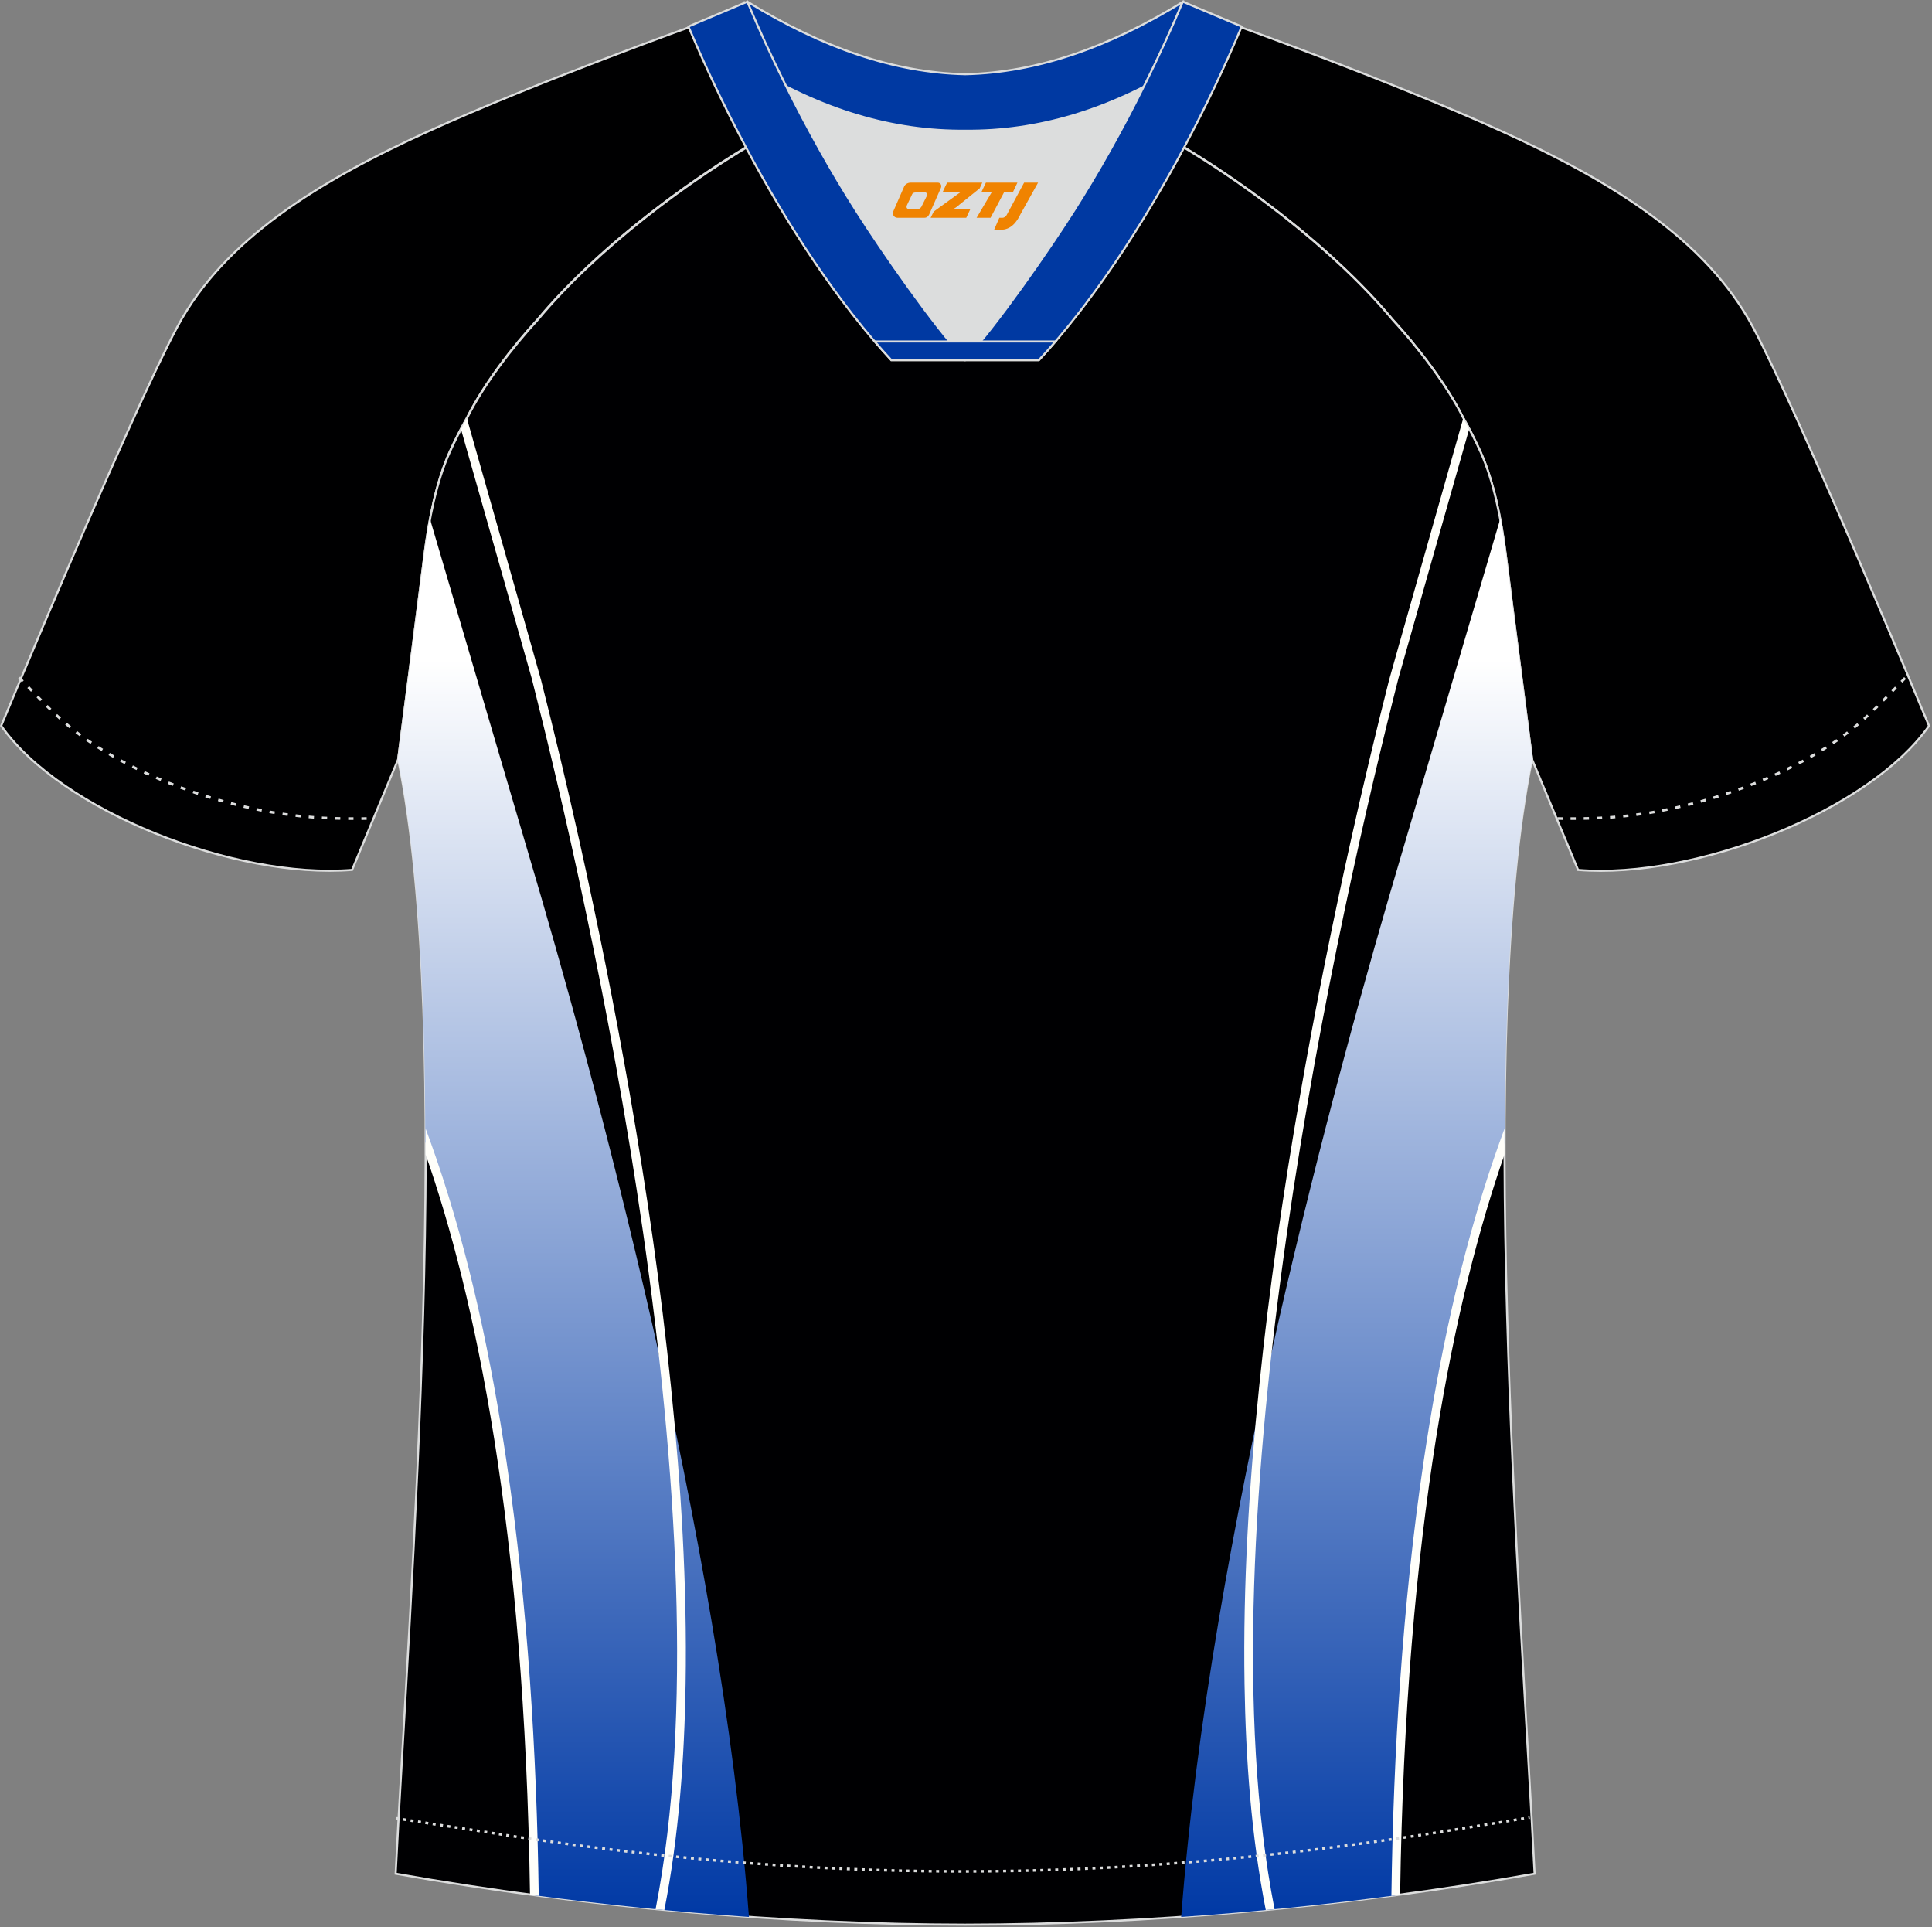 <?xml version="1.0" encoding="utf-8"?>
<!-- Generator: Adobe Illustrator 19.0.0, SVG Export Plug-In . SVG Version: 6.00 Build 0)  -->
<svg xmlns="http://www.w3.org/2000/svg" xmlns:xlink="http://www.w3.org/1999/xlink" version="1.1" id="图层_1" x="0px" y="0px" width="374px" height="373px" viewBox="0 0 374 373" enable-background="new 0 0 374 373" xml:space="preserve">
<rect x="0" y="0" width="374" height="373" fill="#808080" stroke="none"/>
<g id="XMLID_20_">
	<path fill="#000001" stroke="#DCDDDD" stroke-width="0.4" stroke-miterlimit="22.926" d="M221.92,24.33   c7.07-5.95,12.46-12.55,16.99-19.54c0,0,30.63,10.99,51.78,20.61c21.15,9.61,39.53,20.88,48.62,37.85   c9.08,16.97,34.11,77.23,34.11,77.23c-11.56,16.47-45.26,29.73-67.93,27.89l-8.91-21.4c0,0-3.8-29.24-5.12-39.81   c-0.85-6.78-2.31-14.06-4.84-19.68c-1.01-2.25-2.15-4.48-3.4-6.7c-3.26-6.52-8.77-13.67-13.69-19.02   C257.64,47.5,238.28,33.07,221.92,24.33z"/>
	<path fill="#000001" stroke="#DCDDDD" stroke-width="0.4" stroke-miterlimit="22.926" d="M151.72,24.33   c-7.08-5.95-12.46-12.55-16.99-19.54c0,0-30.63,10.99-51.78,20.61C61.8,35,43.42,46.27,34.34,63.24   c-9.08,16.97-34.11,77.23-34.11,77.23c11.56,16.47,45.25,29.73,67.93,27.89l8.91-21.4c0,0,3.8-29.24,5.12-39.81   c0.85-6.78,2.31-14.06,4.84-19.68c1.01-2.25,2.15-4.48,3.4-6.7c3.26-6.52,8.77-13.67,13.69-19.02   C116.01,47.5,135.36,33.07,151.72,24.33z"/>
	<path fill="#000002" stroke="#DCDDDD" stroke-width="0.4" stroke-miterlimit="22.926" d="M291.47,107.27   c1.27,10.18,4.85,37.71,5.11,39.69c-10.86,52.55-2.19,162.18,0.49,215.68c-36.81,6.53-75.42,9.83-110.24,9.86   c-34.82-0.03-73.43-3.33-110.24-9.86c2.68-53.5,11.35-163.13,0.49-215.68c0.26-1.98,3.83-29.51,5.11-39.69   c0.85-6.78,2.31-14.06,4.84-19.68c1.01-2.25,2.15-4.48,3.4-6.7c3.26-6.52,8.77-13.67,13.69-19.02   c11.2-13.44,29.03-27.03,44.74-35.86c0.96-0.54-1.02-15.4-0.07-15.91c3.94,3.32,25.19,3.25,30.33,6.12l-2.64,0.68   c6.1,2.82,12.98,4.24,19.71,4.25c6.74-0.02-2.74-1.43,3.36-4.26l5.69-2.51c5.14-2.86,16.2-2.27,20.14-5.59   c0.73,0.39-1.96,16.43-1.22,16.84c15.87,8.82,34.04,22.6,45.4,36.23c4.92,5.36,10.44,12.5,13.7,19.02c1.25,2.22,2.39,4.46,3.4,6.7   C289.16,93.22,290.62,100.5,291.47,107.27z"/>
	
		<linearGradient id="SVGID_1_" gradientUnits="userSpaceOnUse" x1="-1881.978" y1="368.669" x2="-1881.978" y2="612.025" gradientTransform="matrix(1 0 0 -1 1992.971 739.675)">
		<stop offset="0" style="stop-color:#0039A5"/>
		<stop offset="1" style="stop-color:#FFFFFF"/>
	</linearGradient>
	<path fill="url(#SVGID_1_)" d="M144.98,371.01c-5.52-73.49-30.02-163.21-42.71-205.88c-2.36-7.93-12.55-42.69-19.07-64.82   c-0.44,2.32-0.8,4.68-1.09,6.97c-1.27,10.18-4.85,37.71-5.11,39.69c3.93,19,5.3,45.47,5.33,74.04   c18.57,49.51,20.4,119.89,20.4,145.71C116.84,368.61,131.03,370.04,144.98,371.01z"/>
	<path fill="#FFFFFA" d="M104.29,366.92c-0.19-14-0.74-27.99-1.72-41.95c-1-14.06-2.44-28.11-4.51-42.06   c-2.92-19.69-7.1-39.67-13.53-58.5c-0.68-1.98-1.39-3.98-2.13-5.98c0.01,1.66,0.01,3.34,0,5.02c9.49,27.12,19.18,72.02,20.2,143.24   L104.29,366.92z"/>
	<path fill="#FFFFFA" d="M90.38,80.95c3.74,13.2,14.12,49.71,14.37,50.71c2.61,10.28,5.07,20.6,7.38,30.96   c3.63,16.28,6.92,32.66,9.79,49.1c3.28,18.78,6.03,37.69,7.97,56.66c1.96,19.07,3.14,38.38,2.83,57.55   c-0.23,14.47-1.3,29.41-4.11,43.73l-1.7-0.16c14.6-74.38-13.02-195.19-23.99-238.24c-0.17-0.68-9.71-34.19-13.68-48.19   C89.6,82.36,89.98,81.65,90.38,80.95z"/>
	
		<linearGradient id="SVGID_2_" gradientUnits="userSpaceOnUse" x1="-7473.498" y1="368.669" x2="-7473.498" y2="612.025" gradientTransform="matrix(-1 0 0 -1 -7210.846 739.675)">
		<stop offset="0" style="stop-color:#0039A5"/>
		<stop offset="1" style="stop-color:#FFFFFF"/>
	</linearGradient>
	<path fill="url(#SVGID_2_)" d="M228.66,371.01c5.52-73.49,30.02-163.21,42.71-205.88c2.36-7.93,12.55-42.69,19.08-64.82   c0.45,2.32,0.8,4.68,1.09,6.97c1.27,10.18,4.85,37.71,5.11,39.69c-3.93,19-5.3,45.47-5.33,74.04   c-18.57,49.51-20.4,119.89-20.4,145.71C256.8,368.61,242.61,370.04,228.66,371.01z"/>
	<path fill="#FFFFFA" d="M269.35,366.92c0.19-14,0.73-27.99,1.72-41.95c1-14.06,2.44-28.11,4.51-42.06   c2.92-19.69,7.1-39.67,13.54-58.5c0.68-1.98,1.39-3.98,2.13-5.98c-0.01,1.66-0.01,3.34-0.01,5.02   c-9.48,27.12-19.18,72.02-20.2,143.24L269.35,366.92z"/>
	<path fill="#FFFFFA" d="M283.26,80.95c-3.73,13.2-14.12,49.71-14.37,50.71c-2.61,10.28-5.07,20.6-7.38,30.96   c-3.63,16.28-6.92,32.66-9.79,49.1c-3.28,18.78-6.03,37.69-7.97,56.66c-1.96,19.07-3.14,38.38-2.83,57.55   c0.23,14.47,1.3,29.41,4.11,43.73l1.7-0.16c-14.6-74.38,13.02-195.19,23.99-238.24c0.17-0.68,9.71-34.19,13.68-48.19   C284.05,82.36,283.66,81.65,283.26,80.95z"/>
	<path fill="none" stroke="#DCDDDD" stroke-width="0.507" stroke-miterlimit="22.926" stroke-dasharray="1.02,1.531" d="   M3.7,131.14c2.92,3.02,6.09,6.41,9.27,9.1c10.32,8.74,27.36,15.21,41.61,17.27c5.61,0.82,10.34,0.99,16.71,0.91"/>
	<path fill="none" stroke="#DCDDDD" stroke-width="0.507" stroke-miterlimit="22.926" stroke-dasharray="0.576,0.865" d="   M76.64,351.91c1.31,0.22,15.14,2.31,16.45,2.51c30.89,4.95,61.95,7.77,93.3,7.77c30.85,0,61.41-2.73,91.81-7.53   c1.8-0.28,16.13-2.59,17.93-2.89"/>
	<path fill="none" stroke="#DCDDDD" stroke-width="0.507" stroke-miterlimit="22.926" stroke-dasharray="1.02,1.531" d="   M368.79,131.22c-2.9,3-6.03,6.35-9.19,9.02c-10.32,8.74-27.36,15.21-41.61,17.27c-5.61,0.82-10.34,0.99-16.71,0.91"/>
	<path fill="#0039A2" stroke="#DCDDDD" stroke-width="0.4" stroke-miterlimit="22.926" d="M145.36,12.88   c13.69,8.44,27.53,12.57,41.51,12.42c13.98,0.15,27.82-3.98,41.51-12.42c1.75-6.97,0.68-12.56,0.68-12.56   c-14.63,8.97-28.42,13.72-42.2,14.04c-13.77-0.31-27.57-5.07-42.2-14.04C144.67,0.32,143.6,5.92,145.36,12.88z"/>
	<path fill="#DCDDDD" d="M218.04,18.43c-10.31,4.7-20.7,6.99-31.17,6.88c-10.47,0.11-20.86-2.18-31.17-6.88   c-1.16-0.53-2.32-1.09-3.48-1.68c4.1,8.24,8.69,16.46,13.6,24.17c4.88,7.67,14.79,21.97,21.04,28.72l-0.04,0.06   c6.25-6.74,16.16-21.05,21.04-28.72c4.91-7.71,9.5-15.93,13.6-24.17l0.02-0.04C220.34,17.35,219.19,17.9,218.04,18.43z"/>
	<path fill="#0039A2" stroke="#DCDDDD" stroke-width="0.4" stroke-miterlimit="22.926" d="M152.04,16.4   c-2.68-5.4-5.16-10.81-7.37-16.08l-11.4,4.81c3.2,7.6,6.93,15.5,11.06,23.25c8.22,15.44,18,30.33,28.21,41.32h14.28l0.04-0.06   c-6.25-6.74-16.16-21.05-21.04-28.72c-4.91-7.71-9.5-15.93-13.6-24.17C152.16,16.63,152.1,16.51,152.04,16.4z"/>
	<path fill="#0039A2" stroke="#DCDDDD" stroke-width="0.4" stroke-miterlimit="22.926" d="M221.6,16.4   c2.68-5.4,5.16-10.81,7.37-16.08l11.4,4.81c-3.2,7.6-6.93,15.5-11.06,23.25c-8.22,15.44-17.99,30.33-28.21,41.32h-14.29l-0.04-0.06   c6.25-6.74,16.15-21.05,21.04-28.72c4.91-7.71,9.5-15.93,13.6-24.17C221.49,16.63,221.54,16.51,221.6,16.4z"/>
	<path fill="#0039A2" stroke="#DCDDDD" stroke-width="0.4" stroke-miterlimit="22.926" d="M186.82,69.69h14.29   c1.08-1.16,2.15-2.36,3.21-3.6h-14.38h-0.09h-6.05h-14.47c1.07,1.24,2.14,2.44,3.21,3.6H186.82z"/>
	
</g>
<g>
	<path fill="#F08300" d="M198.25,35.35l-3.4,6.3c-0.2,0.3-0.5,0.5-0.8,0.5h-0.6l-1,2.3h1.2c2,0.1,3.2-1.5,3.9-3L200.95,35.35h-2.5L198.25,35.35z"/>
	<polygon fill="#F08300" points="191.05,35.35 ,196.95,35.35 ,196.05,37.25 ,194.35,37.25 ,191.75,42.15 ,189.05,42.15 ,191.95,37.25 ,189.95,37.25 ,190.85,35.35"/>
	<polygon fill="#F08300" points="185.05,40.45 ,184.55,40.45 ,185.05,40.15 ,189.65,36.45 ,190.15,35.35 ,183.35,35.35 ,183.05,35.95 ,182.45,37.25 ,185.25,37.25 ,185.85,37.25 ,180.75,40.95    ,180.15,42.15 ,186.75,42.15 ,187.05,42.15 ,187.85,40.45"/>
	<path fill="#F08300" d="M181.55,35.35H176.25C175.75,35.35,175.25,35.65,175.05,36.05L172.95,40.85C172.65,41.45,173.05,42.15,173.75,42.15h5.2c0.4,0,0.7-0.2,0.9-0.6L182.15,36.35C182.35,35.85,182.05,35.35,181.55,35.35z M179.45,37.85L178.35,40.05C178.15,40.35,177.85,40.45,177.75,40.45l-1.8,0C175.75,40.45,175.35,40.35,175.55,39.75l1-2.1c0.1-0.3,0.4-0.4,0.7-0.4h1.9   C179.35,37.25,179.55,37.55,179.45,37.85z"/>
</g>
</svg>
